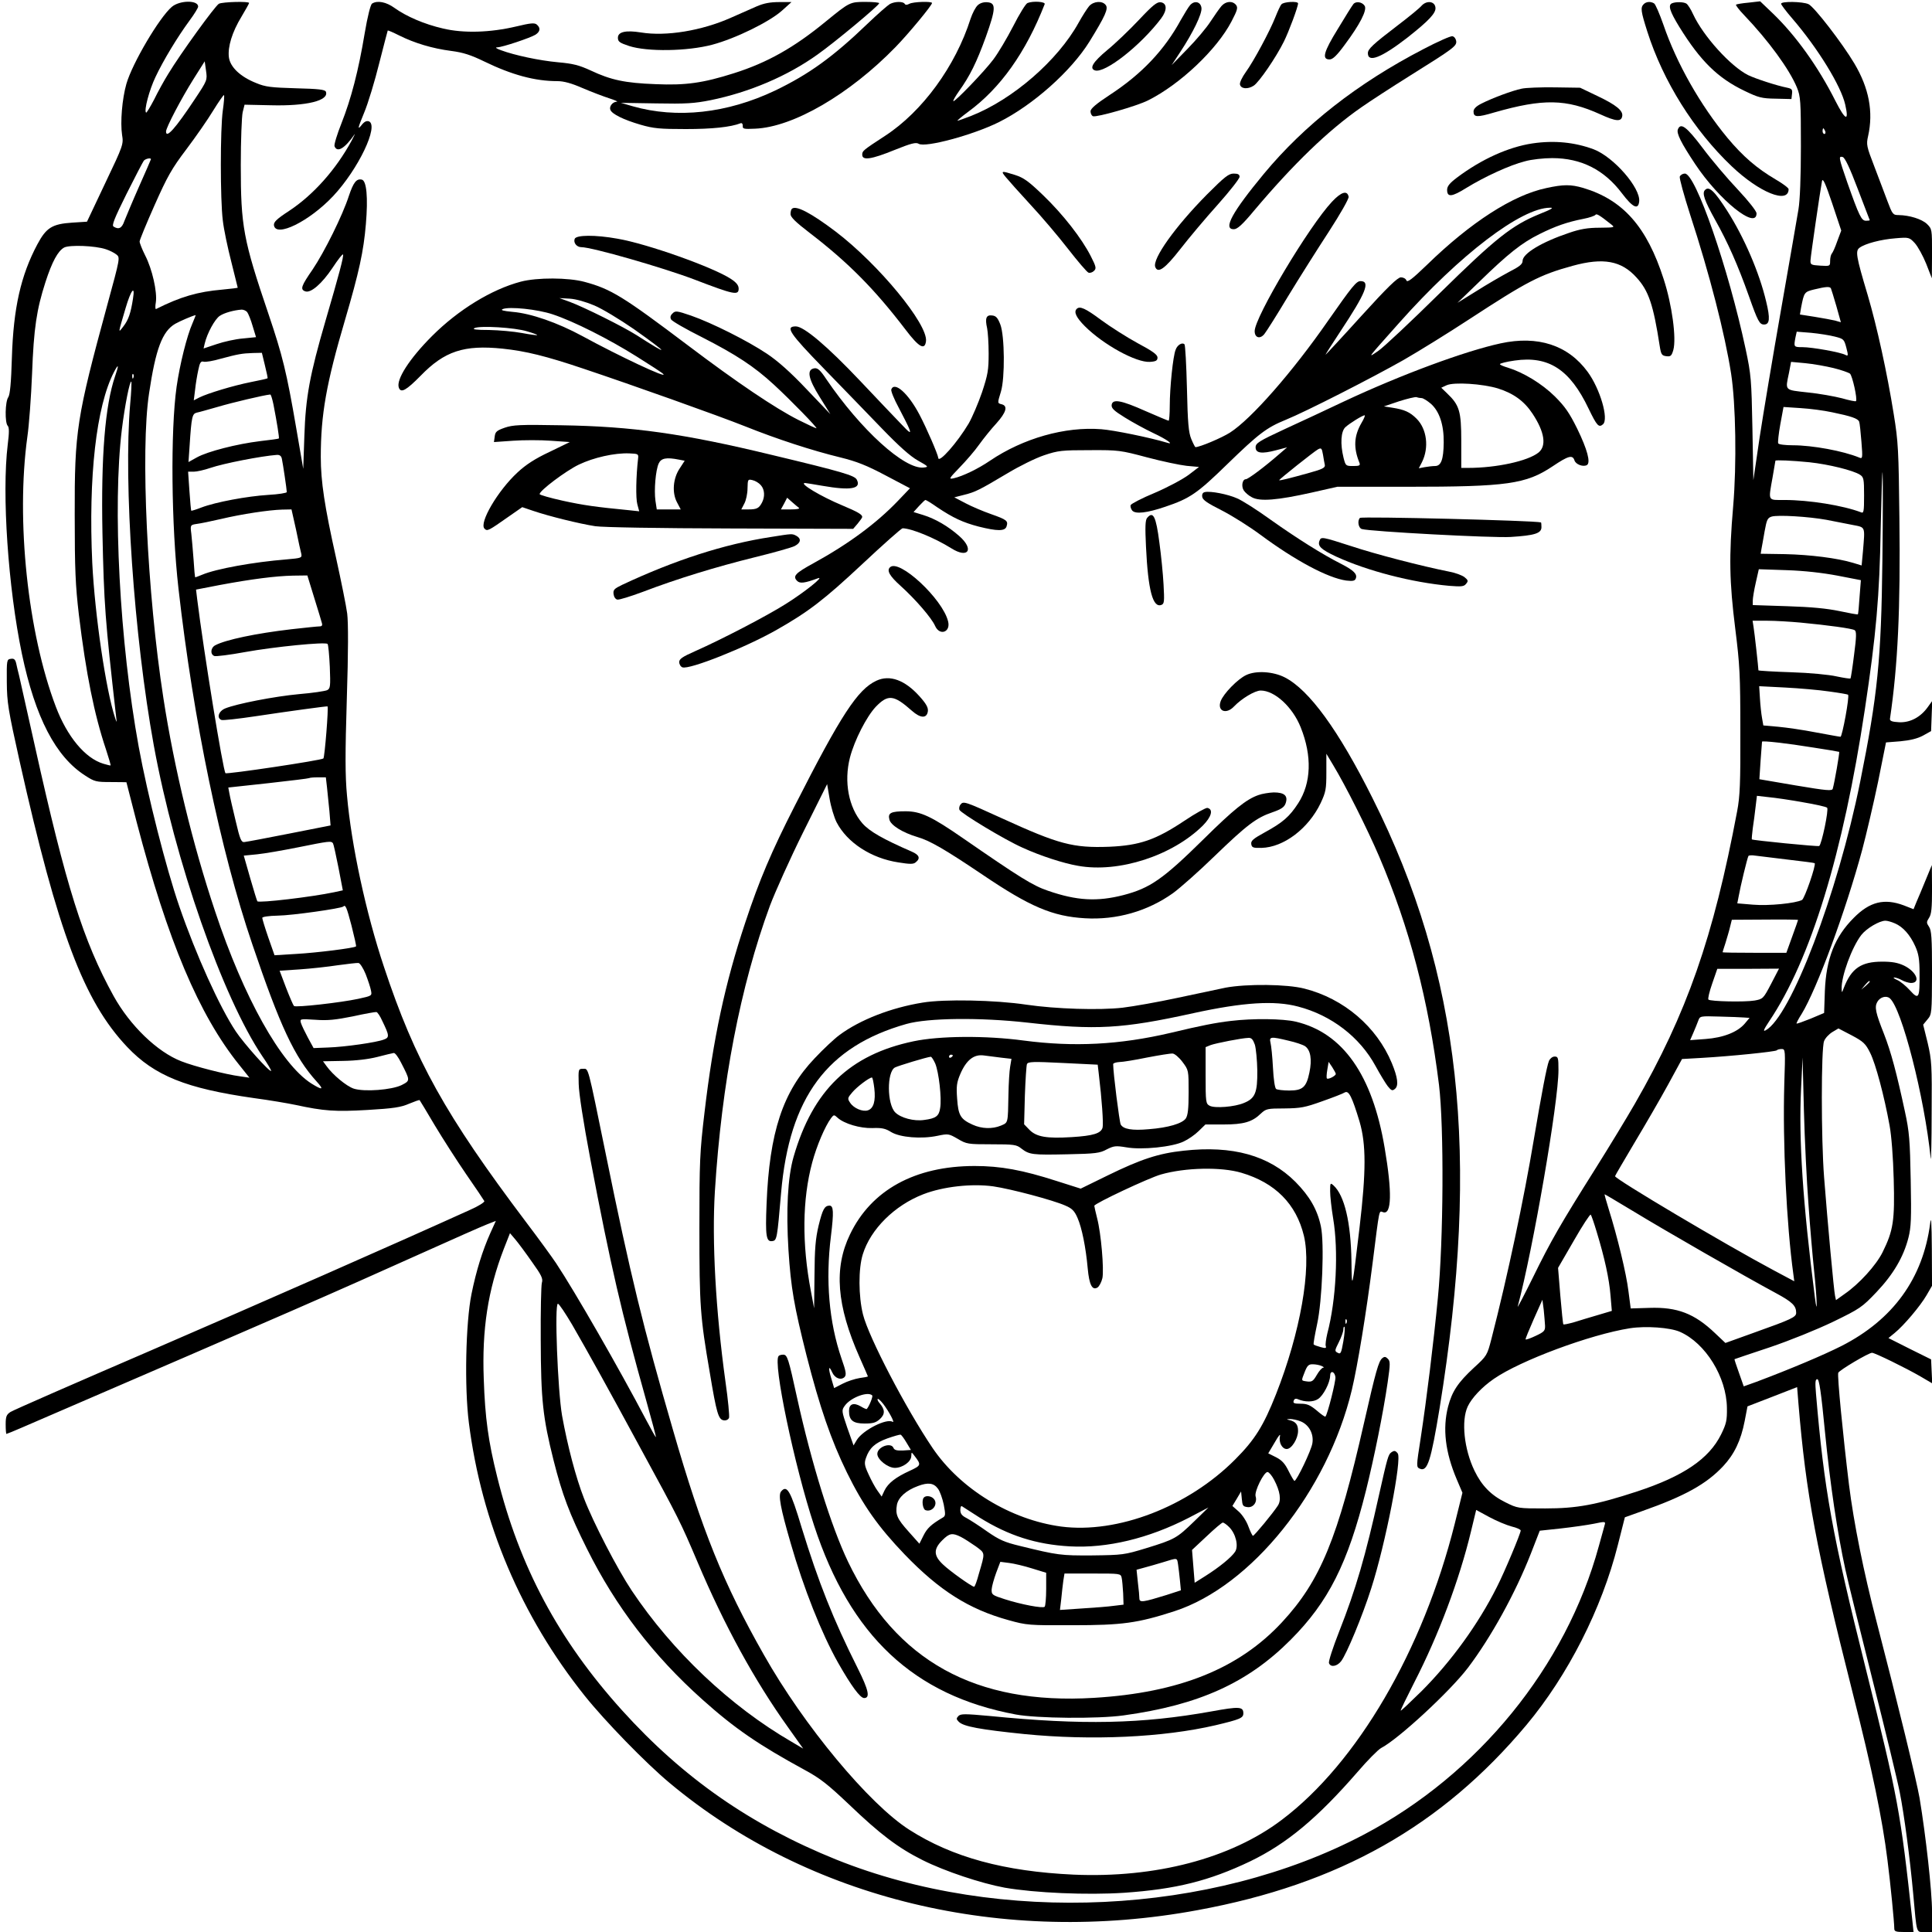 <?xml version="1.0" encoding="UTF-8" standalone="yes"?>
<svg version="1.0" xmlns="http://www.w3.org/2000/svg" width="1024" height="1024" viewBox="0 0 1024 1024" preserveAspectRatio="xMidYMid meet">
  <g transform="translate(0,1024) scale(0.1,-0.1)" fill="#000000" stroke="none">
    <path d="M911 10204 c-66 -56 -209 -298 -241 -408 -23 -81 -33 -204 -23 -271
8 -49 7 -54 -89 -255 l-97 -205 -78 -5 c-107 -7 -138 -27 -185 -115 -88 -165
-127 -339 -135 -600 -4 -136 -10 -196 -19 -210 -17 -23 -19 -136 -3 -152 8 -8
8 -36 0 -99 -32 -261 2 -758 75 -1109 71 -338 179 -546 336 -646 49 -32 58
-34 135 -34 46 0 83 -1 83 -1 0 -1 25 -97 55 -214 164 -626 329 -1018 542
-1283 l55 -69 -48 7 c-77 10 -245 53 -313 80 -127 49 -272 189 -359 346 -161
292 -252 581 -417 1324 -42 187 -80 356 -84 375 -5 19 -12 48 -15 63 -5 22
-12 28 -29 25 -21 -3 -22 -6 -21 -123 1 -110 7 -146 68 -420 203 -907 340
-1271 570 -1514 145 -153 313 -220 671 -271 83 -11 182 -28 220 -36 153 -33
211 -37 383 -27 136 8 177 14 220 33 29 12 54 21 56 19 2 -2 38 -62 80 -133
42 -70 117 -187 167 -260 50 -72 93 -136 96 -142 2 -6 -33 -28 -79 -48 -404
-183 -1104 -491 -1696 -747 -392 -169 -724 -314 -737 -323 -21 -14 -25 -24
-25 -66 0 -28 2 -50 4 -50 2 0 40 15 83 34 1483 640 1604 693 2123 926 162 73
316 141 342 151 l46 18 -29 -64 c-42 -94 -75 -200 -100 -323 -31 -153 -38
-495 -14 -683 67 -530 277 -1025 614 -1447 108 -135 324 -357 450 -462 737
-616 1768 -865 2799 -674 747 137 1293 445 1742 981 220 263 400 617 485 955
l37 146 92 33 c227 80 341 144 429 238 59 63 94 136 114 239 l15 78 132 51
131 51 7 -87 c40 -481 94 -769 288 -1536 102 -401 157 -666 184 -885 16 -125
36 -330 36 -362 0 -15 9 -18 51 -18 l51 0 -6 58 c-63 582 -76 651 -247 1337
-178 710 -221 950 -264 1458 -5 61 -4 77 7 77 10 0 20 -66 41 -283 27 -273 65
-530 108 -727 11 -52 76 -315 144 -585 68 -269 133 -537 144 -595 23 -115 54
-349 71 -535 20 -220 15 -205 61 -205 l39 0 0 110 c0 105 -33 402 -66 600 -16
92 -115 500 -228 935 -69 265 -121 525 -146 725 -32 263 -63 579 -57 594 6 14
161 106 179 106 15 0 180 -81 256 -125 l63 -37 -3 64 -3 63 -113 56 -113 57
33 27 c49 40 136 143 169 200 l29 50 -1 195 c-1 144 -4 179 -9 135 -38 -291
-197 -510 -470 -649 -95 -48 -270 -122 -451 -190 l-67 -24 -25 71 c-14 39 -25
72 -24 73 1 1 85 29 187 63 109 37 247 93 335 135 144 70 154 77 231 158 89
94 143 186 169 288 14 55 16 102 12 305 -4 211 -7 255 -31 365 -43 200 -73
314 -111 411 -44 111 -50 141 -36 167 14 27 48 37 67 21 63 -52 184 -523 217
-849 2 -19 5 89 5 240 2 257 0 281 -21 372 l-24 97 23 28 c23 27 23 33 24 248
0 186 -3 224 -16 243 -14 21 -14 25 0 47 13 19 16 52 16 152 l-1 128 -33 -80
c-18 -44 -40 -97 -49 -117 l-15 -37 -51 20 c-104 39 -181 20 -266 -66 -101
-101 -146 -217 -153 -387 l-4 -117 -71 -30 c-40 -16 -73 -28 -75 -26 -2 1 10
25 27 51 80 131 233 544 321 870 22 83 60 245 84 360 l42 209 76 6 c52 5 90
14 120 30 l43 24 3 80 3 80 -23 -32 c-39 -55 -95 -84 -153 -81 -38 2 -49 7
-48 18 42 284 56 586 50 1065 -4 357 -6 403 -30 550 -35 219 -89 465 -138 631
-62 207 -66 234 -43 251 30 22 113 44 191 50 71 6 73 5 102 -26 16 -18 43 -67
60 -109 l30 -77 1 131 c0 129 0 130 -27 157 -28 26 -92 46 -150 47 -30 0 -33
4 -59 73 -15 39 -46 123 -70 185 -41 106 -43 116 -33 160 29 129 5 255 -73
386 -63 106 -213 301 -243 314 -31 14 -145 16 -145 2 0 -5 27 -41 60 -79 135
-157 258 -357 280 -456 21 -92 1 -84 -52 20 -91 181 -211 348 -332 464 l-67
64 -61 -7 c-34 -3 -64 -8 -67 -11 -2 -3 16 -27 41 -53 131 -137 242 -289 282
-386 19 -47 21 -70 21 -311 0 -163 -5 -288 -13 -335 -7 -41 -48 -280 -92 -530
-44 -250 -95 -556 -114 -680 l-33 -225 -5 275 c-5 258 -7 284 -36 420 -91 427
-265 930 -322 930 -11 0 -23 -7 -27 -16 -3 -8 22 -99 55 -202 103 -315 184
-631 217 -842 25 -162 30 -480 11 -703 -23 -268 -20 -401 11 -649 24 -192 27
-245 27 -543 1 -276 -2 -346 -17 -425 -126 -669 -266 -1070 -542 -1550 -42
-73 -136 -228 -209 -344 -185 -294 -235 -380 -332 -578 -47 -95 -83 -164 -80
-153 81 303 216 1083 216 1253 0 66 -2 72 -20 72 -12 0 -24 -10 -30 -22 -12
-28 -40 -178 -80 -414 -53 -318 -140 -729 -225 -1059 -23 -89 -24 -91 -94
-155 -84 -78 -115 -125 -136 -205 -30 -117 -15 -242 45 -384 l31 -73 -41 -165
c-168 -670 -517 -1268 -917 -1569 -271 -205 -670 -309 -1103 -290 -367 17
-643 92 -871 238 -213 136 -559 552 -771 928 -214 377 -327 657 -481 1190
-159 548 -226 822 -356 1461 -99 483 -91 454 -122 454 -24 0 -24 -2 -22 -80 1
-50 24 -199 62 -400 108 -568 165 -812 295 -1275 30 -107 54 -196 52 -197 -1
-2 -24 39 -51 90 -144 274 -379 683 -478 832 -22 33 -94 132 -160 219 -426
565 -588 856 -752 1351 -96 287 -173 646 -196 908 -10 105 -10 222 -1 514 8
247 8 403 2 451 -5 39 -32 172 -59 295 -61 273 -81 405 -81 535 0 224 29 389
129 728 74 252 98 362 110 506 12 141 4 231 -22 236 -28 6 -44 -15 -68 -86
-33 -103 -130 -298 -192 -390 -61 -88 -67 -106 -40 -116 29 -12 89 40 145 124
29 44 54 76 56 71 4 -11 -21 -105 -92 -348 -85 -292 -106 -407 -113 -613 l-6
-175 -37 215 c-51 298 -73 386 -147 605 -134 395 -147 465 -147 790 0 132 5
258 10 280 l10 40 139 -3 c191 -5 310 25 292 72 -5 11 -38 15 -159 18 -132 4
-161 7 -211 28 -83 33 -137 84 -144 136 -7 55 17 134 67 216 22 37 40 69 40
72 0 10 -141 6 -160 -4 -20 -11 -204 -265 -268 -371 -22 -35 -56 -97 -76 -138
-21 -40 -40 -71 -42 -68 -12 11 17 120 50 189 42 89 116 211 179 297 26 35 47
69 47 76 0 35 -97 34 -139 -1z m122 -489 c-102 -154 -153 -212 -153 -172 0 21
81 175 145 277 l60 95 7 -50 c7 -49 7 -51 -59 -150z m148 -60 c-14 -98 -14
-475 0 -584 5 -46 26 -145 45 -219 18 -74 34 -135 34 -137 0 -1 -37 -6 -82
-10 -129 -11 -222 -38 -351 -103 -4 -2 -5 14 -1 36 8 54 -19 176 -57 249 -16
32 -29 65 -29 73 0 8 36 95 79 192 68 153 91 194 169 297 49 65 113 157 142
205 29 47 55 84 57 82 3 -2 0 -39 -6 -81z m8493 -110 c3 -8 1 -15 -4 -15 -6 0
-10 7 -10 15 0 8 2 15 4 15 2 0 6 -7 10 -15z m172 -305 c35 -91 64 -166 64
-167 0 -2 -9 -3 -20 -3 -24 0 -36 25 -99 203 -46 133 -47 140 -25 135 12 -2
38 -57 80 -168z m-9046 156 c0 -2 -29 -68 -64 -147 -35 -79 -69 -161 -77 -181
-13 -38 -30 -46 -57 -29 -11 6 5 45 68 172 45 90 87 170 92 177 9 11 38 17 38
8z m8938 -434 c-11 -32 -24 -61 -29 -66 -5 -6 -9 -23 -9 -39 0 -28 -1 -28 -52
-25 -49 3 -53 5 -52 28 1 25 52 374 61 420 4 19 18 -11 54 -118 l48 -144 -21
-56z m-9177 -43 c19 -6 45 -19 56 -28 20 -16 20 -17 -48 -266 -163 -599 -174
-669 -173 -1115 0 -291 4 -373 22 -528 38 -314 82 -530 143 -712 15 -46 27
-86 25 -87 -1 -1 -18 3 -38 9 -97 29 -192 144 -252 302 -149 392 -212 989
-151 1431 9 61 20 211 25 335 9 241 24 339 71 485 35 108 66 165 99 183 29 15
164 10 221 -9z m9143 -207 c2 -4 15 -46 29 -94 l24 -86 -31 9 c-17 4 -66 13
-109 20 l-77 12 6 36 c16 82 17 84 70 97 62 15 82 16 88 6z m-8999 -54 c-12
-78 -24 -113 -51 -148 -29 -38 -29 -41 12 98 28 95 51 124 39 50z m605 -72 c6
-8 20 -42 29 -74 l18 -59 -70 -7 c-38 -3 -101 -17 -139 -30 l-69 -23 6 26 c13
55 54 130 80 147 24 16 74 30 116 33 9 0 22 -5 29 -13z m-290 -60 c-29 -65
-67 -217 -84 -336 -33 -234 -28 -735 10 -1070 79 -697 222 -1387 391 -1884
147 -434 224 -599 341 -728 41 -45 32 -48 -29 -10 -160 103 -357 454 -509 912
-119 355 -217 760 -274 1130 -86 555 -122 1313 -76 1615 35 235 70 329 139
369 25 14 87 41 108 46 1 0 -7 -20 -17 -44z m8705 -70 c47 -12 49 -14 61 -59
11 -42 10 -46 -5 -38 -25 14 -177 41 -227 41 -47 0 -47 1 -38 50 l7 32 76 -6
c42 -4 99 -13 126 -20z m-8321 -152 c9 -37 16 -68 14 -69 -2 -2 -41 -11 -88
-20 -95 -19 -230 -60 -274 -82 l-29 -15 7 56 c3 30 11 78 17 105 8 40 14 48
28 44 10 -3 52 4 92 16 90 24 111 28 170 30 l47 1 16 -66z m8315 -15 c41 -10
79 -24 86 -29 13 -11 41 -137 32 -146 -2 -3 -36 4 -74 15 -39 10 -121 25 -182
31 -125 14 -119 8 -99 104 l11 58 76 -7 c42 -4 109 -16 150 -26z m-9109 -43
c-53 -155 -75 -423 -67 -831 8 -377 14 -458 72 -970 5 -38 4 -38 -5 -10 -49
148 -107 544 -121 821 -21 457 21 830 115 1012 25 48 27 39 6 -22z m97 -8 c-3
-8 -6 -5 -6 6 -1 11 2 17 5 13 3 -3 4 -12 1 -19z m-17 -139 c-36 -415 20
-1232 125 -1809 112 -613 365 -1337 576 -1649 28 -40 48 -75 46 -77 -8 -8
-145 146 -187 209 -86 129 -212 408 -300 664 -70 203 -167 585 -215 846 -101
553 -139 1273 -89 1682 15 122 42 260 50 252 2 -2 0 -55 -6 -118z m759 -1 c19
-97 32 -180 29 -182 -2 -2 -46 -8 -99 -14 -124 -15 -279 -55 -335 -86 l-45
-25 6 87 c10 155 14 169 38 175 12 2 63 17 113 31 74 22 243 62 276 65 4 1 11
-23 17 -51z m8261 -43 c102 -21 137 -33 144 -50 3 -8 8 -56 12 -107 7 -87 6
-91 -12 -83 -85 35 -248 65 -351 65 -39 0 -75 4 -78 10 -3 5 2 51 11 101 l17
92 91 -6 c50 -3 125 -13 166 -22z m-8216 -247 c6 -28 26 -163 26 -176 0 -5
-44 -12 -98 -15 -112 -7 -279 -38 -355 -67 -28 -11 -52 -18 -53 -17 -2 1 -6
48 -10 105 l-7 102 30 0 c16 0 56 9 88 20 70 24 271 63 352 69 16 1 24 -6 27
-21z m8096 -18 c103 -11 232 -43 268 -66 20 -13 22 -22 22 -110 0 -87 -2 -96
-17 -89 -95 36 -274 65 -405 65 -90 0 -86 -9 -63 120 8 47 15 86 15 88 0 5 90
1 180 -8z m387 -520 c-6 -526 -25 -713 -118 -1175 -119 -591 -368 -1245 -501
-1316 -15 -8 -10 4 19 48 220 327 392 890 507 1653 60 397 78 601 84 960 4
179 8 312 10 295 2 -16 2 -226 -1 -465z m-8408 163 c12 -60 25 -118 28 -129 4
-21 0 -22 -79 -29 -175 -14 -373 -50 -446 -81 -19 -8 -36 -14 -37 -14 -2 0 -6
42 -9 93 -4 50 -9 113 -12 138 -6 46 -5 47 28 52 18 2 76 14 128 26 114 27
256 48 325 50 l50 1 24 -107z m8111 52 c41 -8 103 -20 138 -27 71 -14 67 -5
56 -140 l-7 -75 -46 14 c-83 25 -227 43 -360 46 l-129 2 4 25 c3 14 10 56 17
95 11 60 15 70 37 77 33 10 196 0 290 -17z m59 -296 l124 -24 -7 -89 c-3 -49
-7 -91 -9 -92 -2 -2 -45 6 -97 17 -67 14 -149 22 -277 26 l-183 6 0 24 c0 13
7 56 16 95 l16 71 147 -5 c94 -3 190 -14 270 -29z m-8074 -116 c20 -65 39
-126 41 -135 4 -13 0 -18 -13 -18 -10 0 -77 -7 -148 -15 -189 -22 -350 -56
-404 -85 -25 -13 -28 -48 -5 -57 9 -3 82 6 163 21 155 28 426 55 437 43 4 -3
9 -58 12 -121 4 -104 3 -115 -14 -124 -11 -5 -77 -15 -149 -21 -130 -12 -331
-51 -392 -76 -35 -15 -46 -51 -19 -61 7 -3 89 6 182 20 172 26 378 54 380 52
6 -6 -15 -269 -22 -276 -10 -10 -513 -85 -519 -78 -13 15 -115 642 -150 923
l-6 50 124 24 c171 32 298 48 389 50 l77 1 36 -117z m7880 -133 c146 -14 271
-31 285 -40 10 -6 10 -33 -3 -130 -8 -66 -17 -123 -19 -126 -3 -2 -36 3 -74
11 -39 9 -143 19 -241 22 -95 3 -173 8 -173 10 0 13 -21 203 -26 231 l-5 32
78 0 c43 0 123 -5 178 -10z m150 -365 c53 -7 98 -15 100 -17 9 -8 -31 -223
-40 -223 -6 0 -64 11 -130 23 -66 13 -156 26 -200 30 l-79 7 -7 40 c-4 22 -9
69 -11 104 l-4 64 137 -7 c76 -4 181 -13 234 -21z m-85 -297 c74 -11 136 -22
138 -23 3 -3 -25 -165 -34 -195 -3 -13 -29 -11 -196 17 -106 18 -193 33 -193
33 0 7 13 196 14 199 2 6 130 -8 271 -31z m-7877 -210 c3 -29 9 -87 13 -128
l6 -75 -218 -43 c-121 -24 -228 -44 -239 -45 -16 -2 -23 13 -46 112 -15 62
-30 127 -33 145 l-6 32 212 23 c117 13 215 25 217 27 2 2 23 4 46 4 l42 0 6
-52z m7822 -80 c66 -11 124 -24 129 -29 10 -9 -29 -195 -42 -203 -8 -4 -351
30 -357 35 -1 2 1 29 5 59 5 30 11 81 15 114 l7 58 61 -7 c34 -3 116 -15 182
-27z m-7790 -218 c3 -5 16 -63 29 -129 l23 -120 -46 -10 c-118 -25 -397 -58
-407 -48 -2 2 -19 57 -38 123 l-34 119 71 7 c40 4 137 21 217 37 164 33 176
35 185 21z m7710 -86 c77 -9 141 -17 143 -19 9 -8 -53 -187 -67 -195 -35 -18
-177 -32 -259 -25 l-84 7 7 36 c9 52 46 205 52 215 2 4 19 5 36 2 18 -2 95
-12 172 -21z m-7612 -350 c15 -59 26 -108 24 -110 -8 -9 -210 -34 -317 -40
l-115 -7 -33 94 c-18 52 -32 99 -32 104 0 6 35 11 83 12 76 1 335 38 346 48
12 12 18 -2 44 -101z m7667 30 c0 -2 -14 -41 -31 -88 l-31 -86 -169 0 c-93 0
-169 1 -169 3 0 2 7 23 15 48 7 24 19 62 24 84 l10 40 176 1 c96 1 175 0 175
-2z m513 -18 c43 -18 81 -61 108 -121 18 -40 23 -69 23 -145 1 -132 -4 -141
-51 -89 -21 23 -51 48 -68 55 -16 7 -23 13 -15 13 8 0 26 -6 40 -14 14 -8 35
-14 47 -15 55 -1 32 59 -35 92 -34 16 -64 21 -116 21 -111 0 -163 -35 -203
-138 -11 -29 -11 -29 -12 -5 -2 66 54 219 104 284 27 35 96 76 128 76 10 0 32
-6 50 -14z m-8105 -269 c12 -31 25 -70 28 -86 6 -29 6 -29 -67 -45 -93 -20
-332 -47 -341 -38 -4 4 -23 48 -42 97 l-34 90 106 7 c59 4 150 14 202 22 52 7
102 13 110 12 8 -1 25 -27 38 -59z m7449 -52 c-41 -78 -43 -80 -87 -88 -52 -9
-235 -5 -245 5 -4 4 5 42 20 85 l27 78 163 0 164 1 -42 -81z m523 12 c0 -2
-10 -12 -22 -23 l-23 -19 19 23 c18 21 26 27 26 19z m-7884 -208 c38 -78 39
-88 8 -99 -38 -15 -206 -39 -295 -42 l-77 -3 -30 55 c-16 30 -33 65 -37 78 -6
22 -6 22 77 17 65 -5 108 0 198 18 63 14 120 24 125 23 6 -1 20 -22 31 -47z
m7218 18 l29 -2 -26 -31 c-38 -44 -112 -74 -208 -81 l-81 -6 17 39 c9 21 21
50 26 64 9 25 10 25 112 22 56 -1 115 -4 131 -5z m668 -187 c29 -57 75 -230
103 -385 10 -53 19 -170 22 -285 6 -219 -2 -272 -59 -387 -34 -69 -125 -169
-201 -221 l-46 -33 -5 23 c-6 26 -40 394 -58 628 -16 204 -16 685 0 722 6 16
26 37 44 48 l32 19 71 -37 c62 -33 73 -44 97 -92z m-455 -167 c-9 -309 12
-745 48 -1006 l5 -38 -107 57 c-259 138 -843 485 -843 500 0 3 47 82 103 177
57 95 137 233 178 308 l74 136 105 6 c157 9 389 33 397 40 3 4 15 7 26 7 20 0
20 -5 14 -187z m-7332 116 c50 -97 50 -96 4 -120 -53 -26 -198 -37 -254 -19
-39 13 -111 73 -144 119 l-19 26 107 2 c67 1 134 9 181 21 41 11 81 20 87 21
7 1 24 -22 38 -50z m7460 -749 c8 -118 22 -278 30 -355 16 -150 19 -258 4
-140 -64 501 -86 835 -73 1105 l8 165 7 -280 c4 -154 15 -377 24 -495z m-923
-43 c154 -94 587 -343 751 -431 87 -47 107 -67 107 -104 0 -23 -23 -34 -225
-106 l-150 -54 -55 52 c-109 104 -200 139 -348 134 l-99 -3 -12 92 c-11 92
-59 290 -105 436 -13 42 -23 77 -21 77 2 0 72 -42 157 -93z m-199 -107 c42
-138 66 -248 73 -336 l7 -82 -74 -22 c-41 -12 -98 -29 -126 -38 -29 -8 -55
-14 -57 -11 -2 2 -9 70 -16 152 l-12 147 84 145 c45 79 86 141 89 137 4 -4 18
-45 32 -92z m-5643 -159 c50 -70 59 -88 52 -110 -4 -14 -7 -152 -6 -306 1
-314 11 -408 68 -635 46 -182 84 -283 177 -469 153 -307 351 -566 613 -800
171 -153 297 -239 541 -372 83 -45 122 -76 235 -183 165 -158 260 -230 390
-295 118 -59 310 -123 435 -146 161 -28 437 -40 634 -27 274 19 450 63 666
166 195 94 357 229 570 474 53 62 110 119 125 127 91 47 364 299 460 425 122
161 251 394 334 606 l47 121 112 12 c62 7 140 18 175 25 57 12 62 12 58 -3 -2
-9 -17 -61 -32 -116 -174 -638 -639 -1209 -1244 -1528 -810 -428 -1931 -481
-2798 -133 -451 182 -810 431 -1135 791 -336 372 -544 761 -662 1238 -47 188
-64 311 -71 518 -10 263 22 471 106 689 l33 84 29 -34 c16 -19 56 -73 88 -119z
m5369 -337 c1 -27 -4 -33 -49 -54 -27 -13 -52 -22 -54 -19 -2 2 18 50 43 107
l46 103 7 -53 c3 -29 6 -67 7 -84z m-5156 4 c88 -153 175 -309 364 -658 201
-369 209 -385 300 -599 143 -338 303 -629 479 -875 l81 -114 -61 36 c-326 189
-632 479 -848 802 -76 114 -204 361 -253 489 -43 110 -87 278 -116 438 -23
133 -41 593 -22 593 6 0 40 -51 76 -112z m5871 -37 c136 -60 247 -240 249
-403 1 -66 -3 -84 -31 -141 -64 -129 -199 -221 -445 -302 -217 -71 -319 -90
-487 -90 -144 0 -146 0 -212 33 -75 37 -125 88 -163 167 -55 114 -71 264 -36
340 21 45 75 103 139 147 140 97 511 235 721 268 84 13 213 4 265 -19z m-891
-1032 c26 -6 47 -16 47 -21 0 -15 -86 -221 -126 -299 -99 -198 -244 -397 -400
-553 -59 -58 -109 -105 -110 -103 -2 2 31 69 72 150 130 253 239 545 300 798
l28 116 70 -38 c39 -21 92 -43 119 -50z"/>
    <path d="M1972 10221 c-8 -5 -24 -68 -39 -157 -33 -199 -72 -348 -123 -477
-23 -58 -40 -113 -37 -122 14 -36 54 -12 105 61 7 11 1 -3 -14 -31 -83 -153
-202 -287 -332 -373 -66 -43 -82 -59 -80 -76 10 -67 188 21 314 155 133 142
244 374 189 396 -13 4 -25 -2 -41 -23 -20 -24 -17 -12 15 66 22 52 58 172 81
265 24 94 44 171 45 173 2 2 29 -10 61 -26 80 -40 175 -69 276 -82 63 -8 105
-22 173 -55 148 -72 270 -105 389 -105 34 0 75 -11 134 -37 47 -20 110 -44
141 -54 31 -10 49 -18 40 -18 -22 -1 -41 -25 -34 -43 9 -23 71 -53 160 -79 69
-20 102 -23 240 -23 139 0 237 10 291 31 7 2 11 -4 11 -14 -2 -16 5 -18 65
-15 202 8 501 182 745 433 70 72 193 221 193 233 0 10 -100 7 -120 -4 -13 -7
-21 -7 -25 0 -8 13 -51 13 -78 -1 -12 -7 -65 -53 -117 -103 -185 -178 -313
-270 -492 -356 -254 -121 -521 -150 -755 -83 l-62 18 187 -3 c159 -3 202 0
288 17 206 42 408 128 567 242 92 65 326 260 327 272 0 4 -33 7 -72 7 -83 0
-85 -1 -210 -103 -169 -139 -311 -219 -488 -275 -164 -52 -256 -65 -415 -58
-162 6 -237 22 -343 72 -63 29 -95 37 -174 44 -99 9 -230 37 -303 64 -25 9
-32 15 -20 15 29 1 175 50 203 67 26 17 28 36 7 54 -12 10 -33 8 -108 -10
-139 -33 -281 -37 -389 -11 -100 23 -194 64 -257 109 -44 32 -91 41 -119 23z"/>
    <path d="M4010 10206 c-30 -13 -91 -40 -136 -60 -155 -69 -344 -100 -477 -78
-81 13 -122 3 -122 -28 0 -21 9 -27 60 -44 96 -31 308 -28 440 7 124 33 303
121 370 181 l50 45 -65 0 c-47 0 -81 -6 -120 -23z"/>
    <path d="M5183 10213 c-12 -10 -29 -43 -39 -73 -80 -251 -255 -491 -453 -620
-118 -77 -121 -80 -121 -100 0 -32 48 -25 171 25 87 35 114 42 128 33 35 -22
290 47 426 115 180 90 382 270 479 426 85 138 102 176 86 195 -18 23 -63 20
-87 -6 -11 -13 -36 -52 -56 -88 -111 -201 -349 -407 -569 -494 -36 -14 -70
-26 -73 -26 -4 0 21 21 56 47 171 125 306 315 406 571 5 13 -61 18 -91 6 -9
-3 -43 -58 -76 -123 -33 -64 -80 -143 -105 -176 -46 -62 -206 -228 -212 -221
-3 2 11 26 30 53 58 81 93 152 142 287 53 149 55 180 9 184 -19 2 -39 -4 -51
-15z"/>
    <path d="M6037 10135 c-50 -53 -126 -126 -169 -161 -74 -62 -96 -96 -65 -107
52 -18 242 131 351 275 33 44 32 81 -2 86 -19 3 -43 -16 -115 -93z"/>
    <path d="M6308 10213 c-9 -10 -30 -45 -49 -78 -87 -160 -207 -287 -377 -398
-73 -48 -102 -73 -102 -87 0 -12 6 -23 13 -26 19 -7 233 54 292 84 170 85 365
270 442 418 32 61 35 74 24 88 -19 23 -54 20 -77 -6 -11 -13 -37 -50 -58 -82
-21 -33 -76 -98 -122 -145 l-84 -86 46 70 c67 102 116 202 112 233 -4 33 -37
41 -60 15z"/>
    <path d="M6792 10217 c-6 -6 -20 -37 -32 -67 -29 -74 -115 -234 -157 -292 -19
-26 -33 -56 -31 -65 4 -24 41 -28 73 -7 28 18 118 149 160 234 26 52 75 184
75 202 0 13 -77 9 -88 -5z"/>
    <path d="M7173 10218 c-6 -7 -43 -66 -82 -131 -76 -123 -86 -162 -44 -162 17
0 39 21 82 80 79 106 118 182 104 204 -13 21 -47 26 -60 9z"/>
    <path d="M7534 10209 c-10 -12 -66 -58 -124 -102 -135 -103 -160 -127 -160
-149 0 -52 72 -24 210 83 114 90 153 131 148 160 -4 33 -47 38 -74 8z"/>
    <path d="M8712 10218 c-18 -18 -15 -38 19 -145 84 -264 247 -524 447 -714 146
-139 301 -202 302 -122 0 7 -31 30 -69 52 -100 59 -173 122 -255 220 -143 173
-269 393 -340 601 -20 57 -42 108 -49 112 -18 11 -41 10 -55 -4z"/>
    <path d="M8863 10223 c-24 -9 -13 -43 38 -126 112 -181 204 -271 346 -339 73
-35 90 -40 165 -41 l83 -2 3 27 c3 23 -1 28 -25 33 -56 11 -169 48 -208 67
-93 47 -237 206 -291 322 -12 27 -29 53 -36 57 -14 9 -55 10 -75 2z"/>
    <path d="M7543 9979 c-349 -181 -630 -402 -844 -660 -168 -203 -218 -294 -160
-294 19 0 45 23 109 100 206 244 390 423 567 546 44 31 161 107 260 169 230
144 247 156 243 183 -2 12 -10 23 -20 25 -9 2 -79 -29 -155 -69z"/>
    <path d="M8065 9770 c-49 -10 -156 -50 -213 -79 -28 -14 -42 -28 -42 -42 0
-31 19 -32 110 -5 259 74 381 72 562 -10 83 -38 111 -40 116 -10 6 29 -32 60
-131 107 l-92 44 -135 2 c-74 1 -153 -2 -175 -7z"/>
    <path d="M8893 9554 c-8 -21 17 -71 92 -184 127 -191 325 -350 325 -261 0 12
-42 65 -99 126 -55 58 -139 157 -186 220 -86 114 -117 137 -132 99z"/>
    <path d="M8123 9480 c-128 -19 -271 -84 -399 -180 -40 -30 -54 -47 -54 -66 0
-41 25 -38 102 10 96 59 230 121 310 141 34 10 100 17 145 17 154 0 276 -62
370 -187 57 -75 86 -89 91 -43 8 72 -136 237 -242 277 -100 37 -208 48 -323
31z"/>
    <path d="M5331 9301 c13 -16 71 -81 129 -144 58 -62 148 -168 200 -235 52 -67
101 -124 109 -127 8 -3 21 1 29 9 14 13 12 22 -17 79 -48 94 -146 220 -252
322 -78 75 -103 93 -150 108 -73 23 -76 22 -48 -12z"/>
    <path d="M6396 9208 c-167 -169 -289 -340 -273 -383 14 -36 51 -10 133 95 45
58 134 164 198 235 64 72 116 138 116 148 0 12 -8 17 -31 17 -27 0 -48 -17
-143 -112z"/>
    <path d="M8195 9243 c-176 -37 -400 -181 -632 -407 -80 -77 -104 -95 -109 -82
-3 9 -16 16 -29 16 -17 0 -71 -52 -210 -205 -102 -113 -188 -205 -189 -205 -2
0 33 55 78 123 135 204 161 267 107 267 -22 0 -44 -27 -172 -210 -188 -271
-407 -521 -520 -593 -44 -28 -160 -77 -183 -77 -2 0 -12 19 -22 43 -14 34 -19
82 -23 269 -3 124 -9 230 -13 233 -12 12 -38 -3 -47 -29 -14 -34 -31 -202 -31
-296 0 -44 -3 -80 -6 -80 -3 0 -58 23 -122 51 -130 58 -175 66 -180 33 -2 -18
12 -31 70 -67 40 -25 108 -62 150 -82 73 -34 115 -65 72 -51 -86 26 -280 66
-347 71 -192 15 -414 -48 -590 -167 -63 -43 -144 -82 -192 -93 -28 -6 -26 -2
31 57 34 35 81 89 104 122 23 32 64 83 91 112 52 58 62 92 29 101 -24 6 -24 5
-5 67 22 72 20 296 -3 356 -14 36 -23 46 -44 48 -31 4 -38 -15 -26 -68 4 -19
8 -79 8 -134 0 -87 -4 -111 -35 -205 -20 -58 -52 -133 -71 -166 -60 -101 -159
-213 -161 -182 -2 19 -60 154 -100 230 -59 112 -132 177 -149 133 -3 -8 15
-52 40 -98 24 -46 50 -96 56 -113 9 -25 2 -21 -47 31 -32 33 -128 134 -213
224 -175 185 -299 290 -342 290 -58 0 -34 -36 150 -225 97 -100 236 -243 307
-317 89 -92 149 -146 190 -169 57 -32 58 -34 31 -37 -101 -12 -334 200 -517
469 -31 47 -45 59 -62 57 -43 -6 -34 -54 28 -153 l56 -90 -126 132 c-85 90
-153 150 -210 188 -103 69 -293 164 -402 202 -76 26 -84 27 -99 11 -11 -10
-13 -21 -7 -31 4 -9 79 -52 165 -95 178 -91 275 -154 380 -251 89 -82 234
-231 225 -231 -4 0 -47 20 -95 44 -123 62 -326 199 -584 394 -346 261 -409
300 -550 338 -85 23 -251 24 -338 1 -155 -41 -331 -149 -470 -288 -120 -120
-192 -232 -176 -274 11 -30 39 -14 115 63 127 131 230 165 435 144 123 -13
229 -39 428 -106 260 -87 715 -249 858 -306 170 -68 354 -128 506 -165 85 -21
138 -42 238 -95 l129 -68 -64 -67 c-115 -120 -263 -229 -447 -330 -97 -53
-112 -69 -87 -94 15 -15 40 -12 110 14 39 14 -71 -74 -170 -136 -103 -65 -338
-187 -482 -251 -66 -29 -83 -41 -83 -57 0 -12 8 -25 17 -28 36 -14 337 106
500 199 169 96 252 160 453 348 112 105 208 190 214 190 48 -1 170 -51 258
-106 90 -57 123 -6 42 65 -59 52 -126 91 -190 111 l-52 16 29 32 c16 17 31 32
34 32 4 0 32 -17 63 -39 84 -56 135 -80 219 -102 100 -25 140 -25 148 1 9 29
3 35 -82 65 -43 15 -104 41 -136 58 l-59 31 51 13 c61 15 82 26 230 114 63 38
150 81 195 96 74 25 94 27 241 27 154 1 165 -1 304 -38 79 -21 174 -41 210
-45 l66 -6 -55 -42 c-31 -23 -111 -66 -179 -95 -68 -28 -125 -58 -128 -65 -3
-7 1 -20 8 -29 17 -20 78 -13 175 20 131 44 170 71 328 225 167 162 208 194
311 236 104 42 459 223 626 318 80 46 235 142 345 214 308 201 374 236 549
284 163 45 259 27 339 -62 64 -70 89 -143 123 -364 7 -44 11 -50 35 -53 23 -3
28 2 37 33 17 62 -7 240 -51 375 -89 278 -216 421 -427 484 -66 19 -104 19
-196 -1z m-34 -137 c-147 -60 -232 -127 -531 -421 -151 -149 -297 -286 -325
-305 -58 -39 -65 -49 112 150 321 361 646 608 798 609 23 1 9 -8 -54 -33z
m377 -54 c23 -18 22 -18 -60 -19 -62 0 -103 -7 -161 -27 -146 -49 -247 -110
-247 -149 0 -17 -16 -30 -73 -59 -39 -21 -117 -66 -172 -101 l-100 -62 117
113 c152 148 224 205 317 251 84 42 147 64 233 81 32 6 60 16 64 21 5 9 23 -2
82 -49z m-5388 -431 c41 -17 135 -74 209 -125 188 -133 196 -149 16 -33 -71
45 -277 148 -355 177 l-55 20 55 -3 c33 -2 85 -17 130 -36z m-221 -47 c112
-37 298 -131 446 -224 72 -45 135 -86 140 -92 29 -29 -233 94 -429 201 -131
71 -272 120 -369 128 -51 5 -66 9 -52 15 35 14 183 -1 264 -28z m-136 -90 c31
-9 56 -18 54 -20 -2 -2 -38 3 -81 11 -43 8 -121 15 -174 16 -68 0 -91 3 -77
10 30 14 213 3 278 -17z"/>
    <path d="M9037 9233 c-17 -16 -3 -56 53 -157 68 -121 121 -241 179 -404 48
-136 57 -152 81 -152 30 0 33 32 11 122 -36 153 -117 341 -208 483 -67 104
-95 130 -116 108z"/>
    <path d="M7060 9171 c-122 -130 -410 -612 -410 -686 0 -35 28 -44 51 -16 10
12 67 102 125 199 59 97 157 252 217 344 61 94 107 175 105 185 -7 36 -39 26
-88 -26z"/>
    <path d="M4197 9133 c-4 -3 -7 -16 -7 -28 0 -16 28 -43 101 -99 206 -158 346
-300 510 -515 70 -92 101 -109 107 -59 10 90 -250 406 -478 580 -132 100 -213
142 -233 121z"/>
    <path d="M3046 8974 c-8 -21 11 -44 35 -44 56 0 432 -108 598 -171 211 -81
236 -86 236 -49 0 17 -11 32 -40 51 -91 61 -444 187 -603 214 -117 21 -218 20
-226 -1z"/>
    <path d="M5707 8603 c-17 -16 -3 -46 43 -92 98 -98 273 -194 345 -189 32 2 40
7 40 23 0 15 -26 34 -105 76 -57 31 -145 87 -194 123 -83 62 -113 75 -129 59z"/>
    <path d="M7953 8420 c-189 -41 -527 -166 -828 -307 -88 -42 -230 -108 -315
-147 -138 -64 -155 -75 -155 -97 0 -31 32 -36 110 -15 l57 15 -43 -37 c-78
-68 -164 -132 -176 -132 -18 0 -25 -37 -11 -59 7 -11 26 -28 44 -37 42 -23
136 -15 315 25 l137 31 371 0 c530 0 629 14 771 109 82 55 105 62 115 31 7
-22 46 -36 66 -25 21 13 2 83 -51 192 -42 85 -65 118 -119 172 -69 68 -167
127 -248 152 -24 7 -43 15 -43 19 0 4 35 13 78 19 180 26 293 -47 392 -255 44
-91 54 -102 76 -83 32 27 -15 188 -81 278 -104 142 -264 194 -462 151z m-13
-239 c82 -26 139 -67 183 -134 64 -97 75 -171 31 -206 -57 -45 -223 -81 -373
-81 l-36 0 0 143 c0 158 -10 190 -75 252 l-31 30 28 13 c39 18 191 8 273 -17z
m-405 -51 c8 0 30 -14 49 -30 45 -40 69 -111 68 -205 -1 -91 -14 -125 -46
-125 -13 0 -37 -3 -55 -6 l-31 -6 17 33 c38 77 26 175 -29 230 -35 35 -64 48
-128 58 l-45 7 80 27 c44 14 86 24 93 22 8 -3 20 -5 27 -5z m-319 -132 c-40
-69 -43 -131 -11 -210 6 -15 1 -18 -33 -18 -39 0 -40 1 -51 44 -18 73 -14 140
10 162 22 20 89 62 102 63 4 1 -3 -18 -17 -41z m-194 -223 c2 -14 -13 -22 -82
-41 -100 -28 -160 -43 -160 -39 0 5 185 152 205 163 18 10 21 7 27 -27 3 -21
8 -46 10 -56z"/>
    <path d="M2675 7973 c-43 -15 -50 -22 -53 -47 l-4 -29 101 7 c56 4 146 4 201
0 l100 -7 -107 -52 c-77 -36 -126 -68 -170 -109 -105 -97 -205 -268 -175 -298
15 -15 20 -12 131 66 l69 48 59 -20 c82 -28 244 -68 328 -81 42 -6 332 -11
719 -12 l648 -2 24 28 c13 16 24 31 24 35 0 13 -24 27 -105 61 -113 47 -234
119 -198 119 4 0 46 -7 93 -15 149 -26 207 -16 181 33 -12 22 -75 41 -451 131
-467 113 -737 151 -1115 157 -220 4 -256 2 -300 -13z m707 -163 c-11 -95 -13
-211 -4 -243 l10 -37 -56 6 c-175 17 -239 26 -349 50 -68 15 -123 31 -123 35
0 19 139 123 207 156 79 38 190 63 268 60 47 -2 50 -3 47 -27z m216 -6 l31 -6
-26 -40 c-36 -53 -42 -129 -15 -180 l20 -38 -63 0 -64 0 -7 46 c-8 57 1 161
17 197 13 29 41 34 107 21z m435 -136 c20 -23 22 -60 6 -91 -16 -31 -28 -37
-72 -37 l-38 0 16 31 c9 16 17 53 17 80 1 49 2 50 27 44 14 -3 34 -15 44 -27z
m202 -120 c5 -5 -15 -8 -43 -8 l-53 0 17 31 16 31 26 -23 c15 -13 31 -27 37
-31z"/>
    <path d="M6387 7632 c-12 -2 -17 -11 -15 -25 2 -17 28 -34 103 -72 55 -28 147
-86 205 -129 185 -137 357 -229 455 -243 36 -4 46 -2 51 11 9 23 -11 43 -77
77 -96 48 -236 136 -374 234 -72 52 -152 103 -179 114 -50 22 -139 39 -169 33z"/>
    <path d="M6080 7495 c-10 -12 -11 -48 -6 -153 11 -230 36 -326 82 -308 15 6
16 18 11 109 -3 56 -13 156 -22 221 -18 140 -33 169 -65 131z"/>
    <path d="M7208 7495 c-15 -15 -8 -54 10 -59 42 -13 694 -48 789 -42 127 8 163
19 163 52 0 13 -1 24 -2 25 -30 10 -952 33 -960 24z"/>
    <path d="M4087 7394 c-249 -38 -511 -123 -790 -254 -41 -20 -48 -26 -45 -49 2
-15 10 -27 20 -29 10 -2 70 17 135 41 183 70 390 133 592 183 102 25 198 52
213 60 33 17 36 39 9 54 -23 12 -21 12 -134 -6z"/>
    <path d="M6994 7375 c-12 -29 7 -47 88 -85 165 -76 401 -137 599 -155 64 -5
78 -4 89 10 13 15 12 20 -8 36 -13 10 -48 23 -80 29 -146 29 -393 93 -519 135
-155 50 -161 51 -169 30z"/>
    <path d="M4717 7233 c-18 -17 -2 -46 56 -98 80 -72 165 -171 183 -212 24 -55
84 -34 69 24 -29 119 -261 334 -308 286z"/>
    <path d="M6605 6662 c-45 -21 -120 -98 -135 -138 -20 -53 29 -73 71 -28 39 41
110 84 141 84 74 0 169 -87 212 -195 61 -152 56 -295 -13 -402 -46 -71 -81
-102 -178 -155 -60 -33 -74 -44 -71 -62 3 -18 9 -21 54 -20 118 3 249 102 314
238 27 58 30 73 30 162 l0 99 36 -60 c66 -109 181 -338 244 -485 162 -380 261
-760 317 -1210 27 -223 24 -825 -6 -1130 -23 -238 -59 -532 -91 -742 -24 -154
-24 -154 -3 -163 39 -15 57 41 103 320 218 1342 113 2302 -356 3236 -179 358
-335 573 -465 639 -61 31 -152 37 -204 12z"/>
    <path d="M4645 6632 c-99 -46 -187 -180 -432 -662 -124 -243 -189 -396 -263
-620 -107 -321 -170 -615 -216 -1007 -25 -210 -27 -258 -27 -613 0 -411 4
-469 55 -765 36 -217 46 -249 74 -253 13 -2 24 4 28 13 3 9 -5 96 -19 193 -52
377 -72 744 -56 1007 36 575 135 1088 292 1515 28 74 107 250 176 389 l127
255 13 -77 c7 -43 24 -99 37 -125 56 -108 183 -191 328 -213 62 -10 80 -10 92
1 26 21 18 39 -21 56 -152 66 -224 107 -262 150 -73 84 -99 220 -66 349 24 92
88 217 137 269 65 67 95 64 191 -21 46 -41 80 -42 85 -2 2 19 -9 39 -44 78
-78 87 -158 116 -229 83z"/>
    <path d="M6670 6026 c-64 -22 -132 -77 -290 -233 -216 -213 -284 -260 -425
-297 -140 -36 -248 -30 -401 23 -80 27 -150 71 -451 279 -166 115 -224 142
-303 142 -79 0 -95 -9 -86 -44 7 -30 70 -69 147 -92 67 -19 149 -67 348 -201
250 -169 370 -220 541 -230 168 -10 332 37 467 133 37 27 137 115 220 196 172
166 222 204 308 233 46 16 62 27 69 47 14 40 -6 58 -63 58 -25 -1 -62 -7 -81
-14z"/>
    <path d="M5091 5976 c-6 -7 -9 -20 -6 -28 7 -18 240 -159 335 -201 94 -43 217
-83 294 -96 216 -39 501 54 662 214 46 47 56 86 23 93 -8 1 -63 -29 -121 -68
-153 -102 -238 -131 -399 -138 -192 -7 -267 13 -569 151 -195 89 -204 92 -219
73z"/>
    <path d="M6495 5005 c-38 -8 -153 -32 -255 -54 -102 -22 -232 -45 -290 -52
-123 -14 -353 -7 -510 16 -166 25 -436 30 -550 11 -167 -27 -332 -91 -441
-172 -26 -19 -85 -74 -131 -123 -169 -177 -240 -392 -255 -772 -7 -170 -2
-202 30 -197 25 3 26 12 47 256 44 506 244 776 665 895 114 32 389 35 640 7
363 -41 503 -33 880 50 266 58 431 68 555 35 177 -46 327 -162 410 -314 25
-46 55 -95 66 -109 19 -23 24 -25 38 -13 20 17 14 61 -17 136 -80 193 -254
342 -463 395 -92 24 -306 26 -419 5z"/>
    <path d="M6525 4829 c-79 -9 -161 -25 -319 -63 -273 -64 -514 -76 -781 -41
-200 27 -446 25 -583 -4 -339 -71 -534 -260 -636 -613 -31 -108 -40 -282 -27
-493 13 -202 30 -298 96 -560 70 -274 130 -448 214 -620 86 -175 166 -288 306
-434 184 -191 340 -290 550 -348 97 -27 108 -28 340 -27 263 0 344 11 539 74
408 132 812 635 941 1173 31 131 76 405 110 672 38 300 33 277 56 270 45 -15
48 106 8 341 -65 387 -222 610 -471 669 -68 16 -227 18 -343 4z m126 -126 c6
-20 12 -82 13 -137 1 -117 -11 -148 -71 -172 -49 -21 -154 -29 -181 -15 -21
11 -22 18 -22 162 l0 149 27 11 c28 10 164 37 200 38 16 1 24 -8 34 -36z m179
21 c36 -8 75 -21 87 -29 29 -20 38 -70 23 -140 -16 -78 -36 -95 -107 -95 -32
0 -63 4 -69 8 -7 4 -14 52 -17 112 -3 58 -9 117 -13 133 -8 33 1 34 96 11z
m-563 -112 c33 -44 33 -44 33 -161 0 -89 -4 -122 -15 -139 -19 -27 -93 -49
-196 -57 -89 -8 -135 0 -149 25 -7 14 -40 274 -40 320 0 5 15 10 33 11 17 0
84 11 147 24 63 12 124 22 135 21 10 0 34 -20 52 -44z m-1217 34 c0 -3 -4 -8
-10 -11 -5 -3 -10 -1 -10 4 0 6 5 11 10 11 6 0 10 -2 10 -4z m258 -12 l53 -6
-7 -42 c-4 -22 -8 -88 -9 -146 -3 -157 -1 -149 -40 -166 -46 -19 -102 -17
-150 5 -64 29 -76 49 -82 138 -5 67 -2 86 17 131 32 74 72 105 124 98 23 -3
65 -8 94 -12z m-351 -31 c19 -46 35 -184 26 -236 -6 -43 -23 -55 -85 -63 -54
-8 -124 11 -153 40 -44 44 -45 214 -2 238 20 10 169 55 190 57 4 1 15 -16 24
-36z m867 -57 c16 -132 25 -261 20 -282 -8 -31 -49 -44 -165 -51 -130 -8 -185
1 -222 38 l-29 30 4 152 c3 84 8 159 11 167 6 13 31 14 191 6 l184 -9 6 -51z
m1256 2 c0 -10 -40 -31 -47 -24 -3 2 -2 23 2 46 l7 42 19 -28 c10 -16 19 -32
19 -36z m-2446 -76 c8 -68 -4 -107 -34 -117 -28 -9 -75 11 -94 40 -15 22 -14
26 11 55 24 29 89 78 104 79 4 1 9 -25 13 -57z m2572 -177 c35 -120 35 -262 0
-560 -40 -337 -41 -340 -43 -180 -3 206 -37 349 -95 402 -17 15 -18 14 -18
-31 0 -25 7 -90 16 -144 29 -172 16 -433 -31 -610 -7 -30 -11 -60 -8 -67 4
-11 -2 -12 -27 -5 -18 5 -35 11 -37 14 -3 2 6 51 18 108 27 122 39 431 20 518
-19 90 -60 160 -135 236 -140 140 -333 194 -593 165 -132 -14 -226 -45 -402
-131 l-143 -70 -126 40 c-183 59 -299 80 -436 80 -316 0 -548 -127 -661 -363
-86 -178 -71 -376 51 -651 24 -54 44 -100 44 -101 0 -2 -20 -6 -44 -9 -25 -4
-65 -17 -90 -30 l-45 -23 -15 51 c-17 55 -14 74 5 32 14 -31 46 -43 65 -25 11
12 9 28 -16 99 -66 193 -85 414 -56 647 16 131 14 163 -8 163 -26 -1 -36 -20
-57 -105 -17 -72 -21 -125 -22 -264 l-2 -175 -17 90 c-48 251 -46 486 7 683
24 89 68 192 100 235 14 18 16 19 34 2 35 -32 120 -57 185 -55 49 2 69 -2 99
-21 48 -29 161 -38 246 -20 57 12 60 11 107 -16 47 -28 54 -29 179 -29 121 0
133 -2 159 -23 42 -32 58 -34 243 -30 149 3 173 6 209 26 38 19 48 20 103 11
83 -15 246 2 305 31 24 11 60 36 79 55 l36 35 96 0 c106 0 152 13 198 58 27
25 34 27 125 27 86 1 108 5 200 38 57 20 111 41 120 47 21 11 38 -23 78 -155z
m-626 -271 c179 -53 290 -165 331 -334 41 -172 -19 -513 -148 -840 -66 -167
-112 -241 -217 -346 -249 -250 -623 -394 -922 -355 -267 36 -533 198 -681 416
-142 210 -339 588 -369 708 -24 96 -25 243 -1 319 41 133 168 259 320 318 105
41 258 58 372 42 95 -14 317 -73 382 -102 35 -15 48 -28 64 -65 23 -52 44
-156 54 -267 8 -88 24 -119 52 -102 9 6 21 28 26 50 9 47 -7 237 -28 317 -8
32 -15 62 -15 66 0 12 287 147 353 166 129 37 320 41 427 9z m557 -796 c-3 -8
-6 -5 -6 6 -1 11 2 17 5 13 3 -3 4 -12 1 -19z m-17 -97 c-11 -63 -14 -70 -30
-61 -17 9 -16 12 6 56 13 26 24 56 24 67 0 11 3 18 6 14 3 -3 1 -37 -6 -76z
m-115 -131 c11 -5 15 -9 8 -9 -7 -1 -22 -18 -34 -39 -19 -33 -26 -37 -51 -34
-33 5 -32 1 -12 52 13 33 21 40 43 39 14 0 35 -4 46 -9z m73 -59 c3 -19 -42
-199 -53 -209 -2 -3 -23 12 -46 32 -35 29 -51 36 -85 36 -35 0 -42 3 -37 16 3
10 11 13 22 8 37 -16 82 -16 107 1 28 18 63 86 64 123 0 30 24 24 28 -7z
m-2455 -97 c5 -5 -16 -58 -29 -72 -1 -2 -16 4 -32 14 -38 22 -62 13 -62 -24 0
-50 21 -67 83 -67 45 0 60 5 81 24 28 26 27 50 -2 84 -8 9 -13 19 -10 22 3 3
16 -9 30 -27 31 -41 63 -102 49 -94 -31 20 -156 -43 -189 -95 l-18 -30 -33 93
c-31 91 -31 93 -13 118 31 43 122 77 145 54z m2272 -138 c43 -18 69 -66 61
-115 -5 -37 -84 -201 -95 -200 -3 0 -17 24 -31 52 -19 39 -35 57 -66 73 l-42
21 35 59 c20 35 31 48 27 32 -7 -33 11 -68 36 -68 26 0 60 55 60 96 0 33 -12
49 -45 57 -18 4 -18 5 3 6 12 0 38 -5 57 -13z m-2091 -111 l24 -40 -43 -3
c-31 -1 -44 2 -49 13 -12 33 -86 7 -86 -31 0 -30 56 -74 93 -74 41 0 87 33 87
63 1 22 1 22 16 2 38 -49 37 -52 -23 -80 -75 -34 -116 -66 -135 -105 l-15 -32
-22 31 c-12 16 -33 55 -47 86 -22 47 -24 60 -14 88 18 52 47 79 113 103 34 12
66 21 70 20 4 0 18 -19 31 -41z m1949 -198 c32 -61 39 -108 20 -137 -25 -39
-125 -160 -132 -160 -3 0 -14 22 -24 49 -10 28 -32 62 -51 79 l-34 30 23 38
23 39 4 -40 c3 -35 6 -40 30 -43 30 -4 53 26 43 57 -8 26 45 132 64 129 8 -2
23 -20 34 -41z m-1782 -47 c11 -14 24 -52 31 -84 10 -54 10 -61 -6 -70 -61
-36 -82 -56 -101 -94 l-22 -44 -57 64 c-62 69 -71 91 -62 143 8 39 49 76 112
99 53 20 83 16 105 -14z m222 -154 c153 -95 298 -142 477 -152 198 -11 418 42
630 151 l105 55 -76 -74 c-92 -89 -102 -95 -255 -142 -115 -35 -124 -36 -284
-38 -168 -1 -183 1 -383 50 -83 20 -110 32 -175 77 -42 30 -92 62 -109 71 -24
12 -33 23 -33 42 0 14 3 23 8 21 4 -3 47 -30 95 -61z m1322 -50 c35 -35 51
-101 31 -131 -19 -29 -84 -82 -157 -128 l-57 -36 -7 87 -7 87 77 72 c42 40 81
73 86 73 6 0 21 -11 34 -24z m-1422 -52 c18 -9 53 -32 79 -50 51 -38 50 -30
16 -146 -10 -38 -21 -68 -25 -68 -12 0 -130 84 -165 118 -50 47 -51 81 -4 128
38 38 53 41 99 18z m1151 -146 c3 -18 7 -57 10 -85 l5 -52 -77 -25 c-123 -38
-142 -41 -143 -19 0 10 -3 48 -8 86 l-7 67 40 11 c23 6 68 19 101 29 78 24 73
25 79 -12z m-774 -21 l75 -23 0 -86 c0 -48 -4 -90 -8 -94 -9 -10 -125 12 -212
40 -66 21 -70 24 -69 52 1 16 12 55 24 88 l22 58 47 -6 c25 -3 80 -16 121 -29z
m475 -49 c3 -13 6 -50 8 -83 l2 -60 -50 -6 c-27 -4 -103 -10 -168 -14 l-119
-8 7 59 c3 32 8 76 11 97 l6 37 149 0 c146 0 149 0 154 -22z"/>
    <path d="M4897 2303 c-13 -12 -7 -61 8 -67 36 -13 69 31 45 59 -13 16 -42 20
-53 8z"/>
    <path d="M4127 3053 c-32 -31 83 -581 188 -899 192 -585 528 -900 1068 -1001
112 -21 435 -24 572 -5 399 55 658 172 886 401 200 201 302 403 399 791 43
173 91 409 115 574 14 97 14 111 1 124 -12 12 -18 13 -30 3 -19 -16 -34 -68
-96 -341 -139 -613 -231 -838 -435 -1058 -228 -246 -545 -374 -997 -401 -628
-38 -1050 195 -1303 721 -89 186 -193 518 -270 868 -46 211 -52 230 -74 230
-10 0 -21 -3 -24 -7z"/>
    <path d="M7374 2542 c-16 -11 -21 -30 -65 -226 -71 -321 -123 -500 -211 -723
-33 -84 -58 -160 -54 -168 8 -23 42 -18 64 10 29 37 114 242 160 387 75 233
164 687 140 715 -12 15 -18 16 -34 5z"/>
    <path d="M4140 2335 c-16 -19 -4 -86 51 -275 68 -237 163 -477 251 -633 70
-123 117 -187 138 -187 33 0 24 42 -34 158 -130 259 -208 456 -297 745 -59
197 -78 229 -109 192z"/>
    <path d="M6420 1169 c-369 -66 -681 -73 -1175 -24 -132 12 -152 12 -165 0 -12
-13 -12 -17 2 -31 25 -25 114 -41 348 -65 355 -35 734 -18 1013 47 130 31 147
38 147 63 0 36 -22 37 -170 10z"/>
  </g>
</svg>